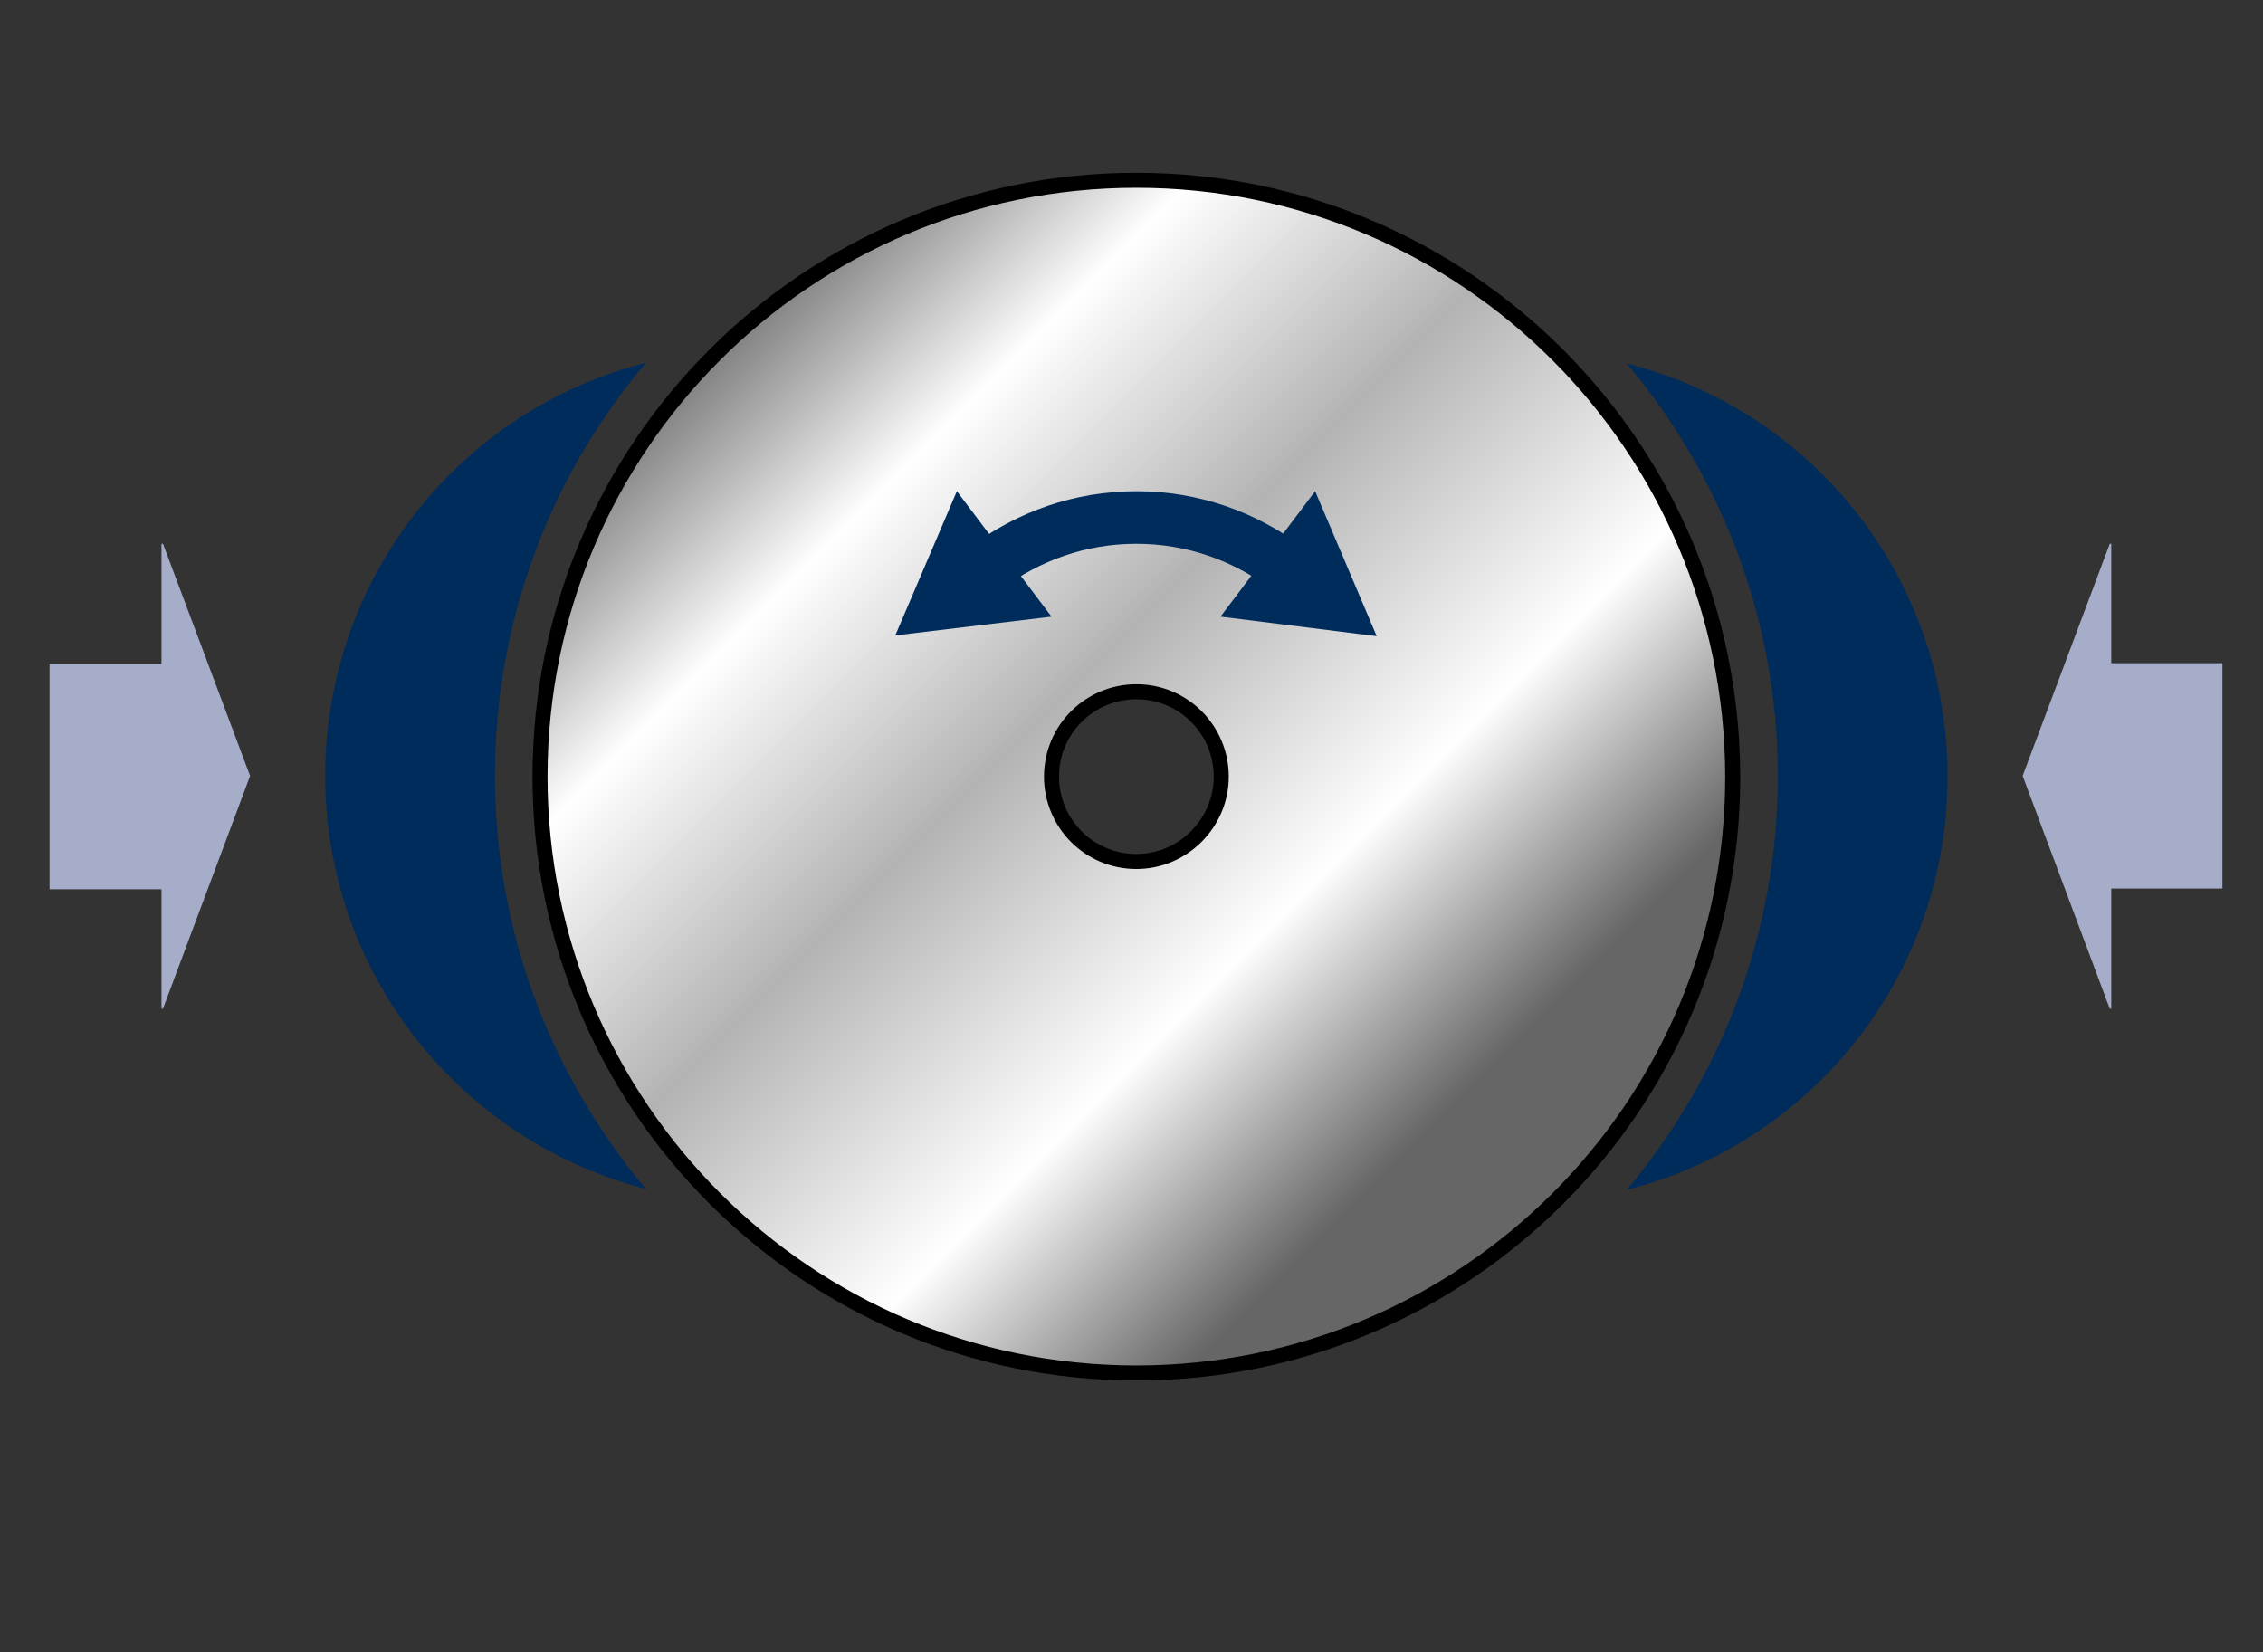 <?xml version="1.0" encoding="utf-8"?>
<!-- Generator: Adobe Illustrator 24.0.0, SVG Export Plug-In . SVG Version: 6.00 Build 0)  -->
<svg version="1.1" id="Livello_1" xmlns="http://www.w3.org/2000/svg" xmlns:xlink="http://www.w3.org/1999/xlink" x="0px" y="0px"
	 viewBox="0 0 301.3 220" style="enable-background:new 0 0 301.3 220;" xml:space="preserve">
<rect x="0" y="0" width="301.3" height="220" fill="#333333" stroke="none"/>
<style type="text/css">
	.st0{fill:url(#SVGID_1_);stroke:#000000;stroke-width:2;}
	.st1{fill:#002C5C;}
	.st2{fill:#A6ADC9;}
	.st3{fill:none;stroke:#002C5C;stroke-width:7;}
</style>
<g>
	<g>
		<linearGradient id="SVGID_1_" gradientUnits="userSpaceOnUse" x1="95.154" y1="47.211" x2="207.401" y2="159.458">
			<stop  offset="0" style="stop-color:#808080"/>
			<stop  offset="0.18" style="stop-color:#FFFFFF"/>
			<stop  offset="0.41" style="stop-color:#B3B3B3"/>
			<stop  offset="0.668" style="stop-color:#FFFFFF"/>
			<stop  offset="0.882" style="stop-color:#666666"/>
		</linearGradient>
		<path class="st0" d="M151.3,24c-43.8,0-79.4,35.5-79.4,79.4c0,43.8,35.5,79.4,79.4,79.4c43.8,0,79.4-35.5,79.4-79.4
			C230.6,59.5,195.1,24,151.3,24z M151.3,114.7c-6.3,0-11.3-5.1-11.3-11.3c0-6.3,5.1-11.3,11.3-11.3c6.3,0,11.3,5.1,11.3,11.3
			C162.6,109.6,157.5,114.7,151.3,114.7z"/>
		<path class="st1" d="M65.9,103.3c0-20.9,7.5-40.1,20.1-55c-24.6,6.2-42.7,28.5-42.7,55c0,26.5,18.2,48.7,42.7,55
			C73.5,143.4,65.9,124.3,65.9,103.3z"/>
		<path class="st1" d="M216.6,48.4c12.5,14.9,20.1,34,20.1,55c0,20.9-7.6,40.1-20.1,55c24.6-6.2,42.7-28.5,42.7-55
			C259.3,76.8,241.2,54.6,216.6,48.4z"/>
	</g>
	<polygon class="st2" points="295.9,88.3 281.1,88.3 281.1,72.4 280.9,72.4 269.3,103.3 280.9,134.3 281.1,134.3 281.1,118.3 
		295.9,118.3 	"/>
	<polygon class="st2" points="6.6,118.4 21.5,118.4 21.5,134.3 21.7,134.3 33.3,103.3 21.7,72.4 21.5,72.4 21.5,88.4 6.6,88.4 	"/>
	<g>
		<path class="st3" d="M171.3,75.6c-5.6-4.2-12.5-6.7-20-6.7c-7.5,0-14.4,2.5-20,6.7"/>
		<polygon class="st1" points="127.4,65.4 119.2,84.6 140,82.1 		"/>
		<polygon class="st1" points="162.5,82.1 183.3,84.7 175.1,65.4 		"/>
	</g>
</g>
</svg>
